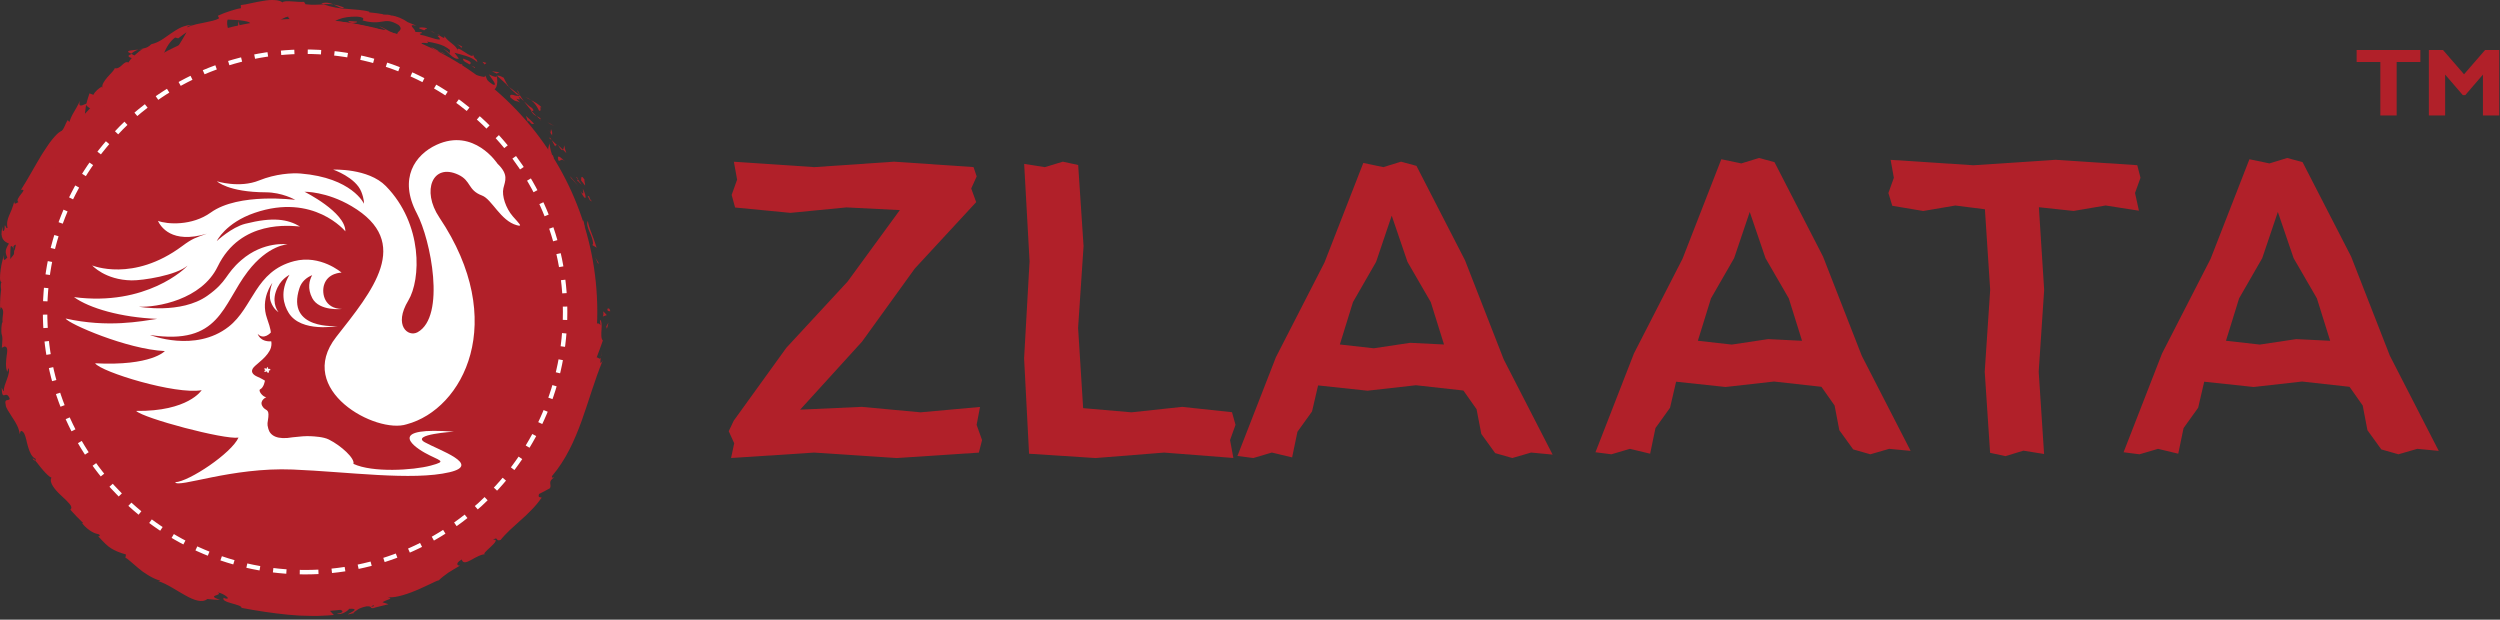 <svg width="234" height="58" viewBox="0 0 234 58" fill="none" xmlns="http://www.w3.org/2000/svg">
<rect x="0" y="0" width="234" height="58" fill="#333333" stroke="none"/>
<path d="M28.567 56.554C43.666 56.554 55.907 44.303 55.907 29.191C55.907 14.079 43.666 1.828 28.567 1.828C13.467 1.828 1.227 14.079 1.227 29.191C1.227 44.303 13.467 56.554 28.567 56.554Z" fill="#B12029"/>
<path d="M28.119 56.487C43.219 56.487 55.459 44.237 55.459 29.125C55.459 14.012 43.219 1.762 28.119 1.762C13.02 1.762 0.779 14.012 0.779 29.125C0.779 44.237 13.02 56.487 28.119 56.487Z" fill="#B12029"/>
<path d="M56.854 28.93C56.839 29.197 57.077 29.101 57.122 29.142C57.057 28.691 56.791 28.942 56.854 28.93Z" fill="#B12029"/>
<path d="M55.955 24.623L56.066 24.683L55.716 24.098L55.955 24.623Z" fill="#B12029"/>
<path d="M55.026 20.68C54.886 20.923 54.998 21.267 55.158 21.644C55.325 22.018 55.503 22.439 55.512 22.805L55.447 22.941L55.843 23.186C55.714 22.764 55.55 22.284 55.377 21.843C55.201 21.404 55.06 20.992 55.026 20.68Z" fill="#B12029"/>
<path d="M55.119 18.337C55.022 18.524 54.815 17.941 55.262 18.837C55.26 18.784 55.264 18.767 55.265 18.735C55.231 18.652 55.186 18.537 55.119 18.337Z" fill="#B12029"/>
<path d="M55.27 18.735C55.289 18.42 55.44 19.137 55.27 18.735V18.735Z" fill="#B12029"/>
<path d="M54.395 16.897L54.763 17.364C54.799 17.216 54.605 16.735 54.747 16.882C54.43 16.37 54.397 16.525 54.395 16.897Z" fill="#B12029"/>
<path d="M53.897 16.535C53.96 16.613 54.022 16.693 54.079 16.774C54.094 16.711 54.076 16.632 53.897 16.535Z" fill="#B12029"/>
<path d="M54.46 17.301L54.085 16.781C54.059 16.885 53.942 16.949 54.245 17.025C54.114 17.029 54.27 17.093 54.46 17.301Z" fill="#B12029"/>
<path d="M54.544 17.645C54.599 17.972 54.693 18.377 54.346 17.905C54.582 18.393 54.74 18.581 54.794 18.516C54.82 18.484 54.818 18.39 54.781 18.241C54.742 18.092 54.674 17.887 54.544 17.645Z" fill="#B12029"/>
<path d="M54.54 20.618C54.546 20.76 54.554 20.903 54.55 21.047L54.781 21.351C54.724 21.275 54.695 21.075 54.667 20.901C54.635 20.73 54.595 20.586 54.54 20.618Z" fill="#B12029"/>
<path d="M52.865 13.633C52.771 13.649 52.772 13.921 52.699 14.014C52.807 14.114 52.904 14.221 53.004 14.326C52.953 14.103 52.77 13.728 52.865 13.633Z" fill="#B12029"/>
<path d="M52.689 14.018L52.222 13.566C52.51 14.049 52.626 14.098 52.689 14.018Z" fill="#B12029"/>
<path d="M53.444 16.665C53.701 16.917 53.921 17.191 54.163 17.459C53.897 17.13 53.638 16.802 53.351 16.492L53.444 16.665Z" fill="#B12029"/>
<path d="M51.495 11.61C51.622 11.666 51.745 11.726 51.871 11.786L51.56 11.612L51.238 11.449L51.495 11.61Z" fill="#B12029"/>
<path d="M50.456 10.362C50.761 10.459 50.43 9.898 50.697 10.048C50.38 9.73 50.027 9.534 49.702 9.371C49.998 9.589 50.234 9.899 50.456 10.362Z" fill="#B12029"/>
<path d="M49.17 9.082C49.323 9.184 49.503 9.269 49.7 9.365C49.54 9.253 49.369 9.154 49.17 9.082Z" fill="#B12029"/>
<path d="M51.663 12.645C51.678 12.576 51.737 12.419 51.577 12.094L51.522 12.44C51.565 12.503 51.614 12.573 51.663 12.645Z" fill="#B12029"/>
<path d="M51.537 12.465L51.538 12.454C51.387 12.23 51.283 12.075 51.238 12.008C51.275 12.065 51.365 12.203 51.537 12.465Z" fill="#B12029"/>
<path d="M51.702 12.701C51.69 12.682 51.679 12.668 51.666 12.648C51.661 12.682 51.662 12.699 51.702 12.701Z" fill="#B12029"/>
<path d="M52.884 15.106C52.58 14.853 52.078 14.276 52.261 15.016C52.536 15.157 52.429 14.731 52.884 15.106Z" fill="#B12029"/>
<path d="M51.643 13.117C51.755 13.308 51.853 13.508 51.958 13.703C52.006 13.657 52.02 13.504 52.175 13.621C51.996 13.452 51.826 13.28 51.643 13.117Z" fill="#B12029"/>
<path d="M51.377 12.895L51.628 13.114L51.502 12.902L51.377 12.895Z" fill="#B12029"/>
<path d="M49.793 10.108C49.657 10.034 49.537 9.939 49.418 9.83C49.297 9.724 49.174 9.608 49.045 9.484C49.157 9.641 49.283 9.79 49.4 9.945C49.518 10.099 49.639 10.249 49.762 10.391C49.855 10.379 50.07 10.415 49.793 10.108Z" fill="#B12029"/>
<path d="M50.651 11.25C50.635 11.236 50.613 11.22 50.598 11.207C50.607 11.252 50.621 11.282 50.651 11.25Z" fill="#B12029"/>
<path d="M46.502 7.055C46.508 7.079 46.511 7.104 46.516 7.128C46.529 7.12 46.541 7.111 46.555 7.104L46.502 7.055Z" fill="#B12029"/>
<path d="M49.748 10.453C49.9 10.701 50.057 10.79 50.222 10.867C50.063 10.72 49.902 10.558 49.74 10.375C49.699 10.379 49.678 10.392 49.748 10.453Z" fill="#B12029"/>
<path d="M48.394 8.457C48.468 8.597 48.56 8.747 48.653 8.907C48.61 8.744 48.479 8.448 48.394 8.457Z" fill="#B12029"/>
<path d="M50.598 11.073C50.611 11.083 50.623 11.09 50.635 11.101C50.617 10.989 50.604 11.015 50.598 11.073Z" fill="#B12029"/>
<path d="M50.58 11.068C50.461 10.973 50.343 10.92 50.228 10.863C50.352 10.988 50.472 11.099 50.587 11.186C50.579 11.148 50.577 11.103 50.58 11.068Z" fill="#B12029"/>
<path d="M44.683 7.653C44.771 7.577 44.989 7.609 45.229 7.733C45.349 7.796 45.475 7.879 45.589 7.986C45.7 8.096 45.801 8.229 45.879 8.376C46.453 8.647 46.653 7.829 46.495 7.138C46.414 7.204 46.363 7.26 45.763 6.965C45.879 7.193 46.681 8.114 46.134 7.914C45.778 7.678 45.652 7.559 45.589 7.446C45.526 7.333 45.525 7.23 45.398 7.054C45.449 7.275 45.171 7.188 44.871 7.105C44.575 7.017 44.237 6.958 44.19 7.177C44.419 7.274 44.637 7.391 44.859 7.502C44.831 7.562 44.56 7.481 44.683 7.653Z" fill="#B12029"/>
<path d="M47.421 7.963L47.637 8.129C47.442 7.882 47.336 7.672 47.141 7.268C46.722 7.052 46.597 7.056 46.525 7.094C46.855 7.397 47.192 7.689 47.512 8.001L47.421 7.963Z" fill="#B12029"/>
<path d="M48.527 8.989C48.208 9.002 47.661 8.644 47.761 9.105C48.053 9.366 48.174 9.438 48.289 9.462C48.402 9.49 48.496 9.48 48.698 9.613C47.773 8.733 49.052 9.784 48.513 9.017C48.718 9.17 48.885 9.326 49.041 9.475C48.902 9.286 48.775 9.098 48.661 8.912C48.666 8.925 48.668 8.934 48.671 8.945L48.676 8.949C48.675 8.95 48.674 8.95 48.672 8.951C48.688 9.012 48.687 9.04 48.657 8.981C48.652 8.98 48.641 8.97 48.635 8.966C48.604 8.981 48.566 8.985 48.527 8.989C48.306 8.681 48.533 8.9 48.635 8.964C48.647 8.958 48.662 8.957 48.673 8.949C48.673 8.947 48.673 8.945 48.672 8.944C48.509 8.801 48.336 8.668 48.164 8.536L47.65 8.141C47.821 8.356 48.081 8.577 48.527 8.989Z" fill="#B12029"/>
<path d="M51.443 14.72C51.441 14.676 51.457 14.667 51.472 14.655C51.402 14.603 51.366 14.588 51.443 14.72Z" fill="#B12029"/>
<path d="M51.298 14.218C51.377 14.275 51.5 14.286 51.638 14.547C51.712 14.801 51.536 14.609 51.474 14.663C51.627 14.774 51.955 15.097 51.763 14.56L51.687 14.503C51.49 14.038 51.394 13.316 51.469 13.37C51.365 13.62 51.303 13.819 51.298 14.218Z" fill="#B12029"/>
<path d="M49.992 11.57C49.749 11.316 49.483 11.081 49.225 10.844L49.409 11.385L49.49 11.281C49.83 11.77 49.866 11.576 49.992 11.57Z" fill="#B12029"/>
<path d="M46.481 6.882L46.757 6.774C46.522 6.728 46.274 6.702 46.036 6.668L46.481 6.882Z" fill="#B12029"/>
<path d="M45.356 6.037L45.534 5.888C45.408 5.849 45.278 5.817 45.152 5.781L45.356 6.037Z" fill="#B12029"/>
<path d="M5.765 42.371L5.962 42.585C5.877 42.479 5.817 42.414 5.765 42.371Z" fill="#B12029"/>
<path d="M4.801 40.543L4.677 40.547C4.776 40.605 4.835 40.62 4.801 40.543Z" fill="#B12029"/>
<path d="M12.959 4.637C12.459 4.703 11.835 4.713 12.024 4.895L12.282 5.026C12.53 4.815 12.754 4.703 12.959 4.637Z" fill="#B12029"/>
<path d="M1.364 23.764C1.395 23.728 1.428 23.69 1.461 23.654C1.4 23.532 1.344 23.419 1.293 23.316C1.316 23.451 1.331 23.603 1.364 23.764Z" fill="#B12029"/>
<path d="M2.33 24.258L2.074 24.777C2.151 24.663 2.235 24.495 2.33 24.258Z" fill="#B12029"/>
<path d="M13.582 50.34C13.719 50.334 13.855 50.328 13.995 50.315C13.571 50.03 13.687 50.258 13.582 50.34Z" fill="#B12029"/>
<path d="M32.195 0.697C31.815 0.55 31.504 0.469 31.227 0.422C31.691 0.625 32.041 0.886 32.195 0.697Z" fill="#B12029"/>
<path d="M3.052 42.946C3.187 43.091 3.272 43.137 3.318 43.105C3.183 42.955 3.085 42.88 3.052 42.946Z" fill="#B12029"/>
<path d="M30.077 0.321C30.146 0.351 30.214 0.369 30.283 0.396C30.576 0.38 30.874 0.357 31.227 0.417C30.886 0.267 30.479 0.181 30.077 0.321Z" fill="#B12029"/>
<path d="M49.597 43.648C49.624 43.628 49.648 43.6 49.675 43.584C49.651 43.556 49.626 43.591 49.597 43.648Z" fill="#B12029"/>
<path d="M56.287 32.91C56.286 33.04 56.26 33.248 56.238 33.445C56.267 33.352 56.286 33.191 56.287 32.91Z" fill="#B12029"/>
<path d="M40.58 3.012C40.635 3.006 40.852 3.125 40.58 3.012V3.012Z" fill="#B12029"/>
<path d="M41.379 4.555C41.313 4.552 41.255 4.562 41.222 4.608C41.271 4.567 41.324 4.552 41.379 4.555Z" fill="#B12029"/>
<path d="M27.168 1.828C27.159 1.828 27.152 1.828 27.143 1.828C27.232 1.876 27.217 1.868 27.168 1.828Z" fill="#B12029"/>
<path d="M40.924 3.317C40.839 3.239 40.736 3.157 40.617 3.078C40.664 3.123 40.757 3.198 40.924 3.317Z" fill="#B12029"/>
<path d="M40.919 3.195C41.006 3.25 41.074 3.294 41.14 3.336C41.192 3.316 41.173 3.277 40.919 3.195Z" fill="#B12029"/>
<path d="M40.195 2.852C40.352 2.918 40.492 2.995 40.624 3.074C40.578 3.035 40.561 3.012 40.579 3.011C40.499 2.978 40.384 2.931 40.195 2.852Z" fill="#B12029"/>
<path d="M31.591 55.503C31.61 55.508 31.632 55.511 31.652 55.519C31.912 55.382 31.795 55.414 31.591 55.503Z" fill="#B12029"/>
<path d="M8.925 11.329C8.934 11.317 8.933 11.306 8.94 11.293C8.928 11.302 8.911 11.313 8.899 11.321L8.925 11.329Z" fill="#B12029"/>
<path d="M8.413 12.169C8.449 11.657 8.627 11.492 8.896 11.315C8.647 11.23 8.392 11.145 8.142 11.066C8.227 11.439 8.318 11.807 8.413 12.169Z" fill="#B12029"/>
<path d="M8.734 46.326L8.464 45.67C9.271 46.042 9.551 46.55 9.379 45.877C9.218 45.989 9.029 45.928 8.824 45.777C8.62 45.626 8.394 45.392 8.192 45.14C7.985 44.892 7.777 44.644 7.578 44.482C7.388 44.313 7.205 44.231 7.032 44.325L6.909 43.868C6.976 43.976 7.025 43.966 7.092 44.073C6.899 43.163 6.259 43.869 5.736 42.854C5.58 42.488 5.551 42.19 5.761 42.375L5.16 41.716C5.049 41.486 5.197 41.477 5.31 41.703C5.074 41.328 4.866 40.937 4.641 40.553L4.666 40.552C4.467 40.439 4.126 40.12 3.962 39.96C3.923 39.603 4.108 40.082 4.16 39.962C4.003 39.762 3.837 39.564 3.685 39.358C3.723 39.178 3.843 39.213 3.975 39.352C4.115 39.487 4.268 39.725 4.359 39.963C4.574 39.489 4.467 39.377 4.283 39.183C4.111 38.986 3.854 38.705 3.806 37.938C3.913 38.143 4.034 38.342 4.147 38.543C4.276 38.256 4.243 38.011 4.201 37.725C4.158 37.441 4.082 37.125 4.092 36.724C4.052 36.83 4.008 37.245 3.923 37.557C3.838 37.867 3.71 38.072 3.49 37.726C3.475 37.493 3.403 37.208 3.121 36.844C3.386 36.758 3.208 36.376 3.049 35.876L3.414 35.815C3.283 35.56 3.185 35.452 3.084 35.374C2.983 35.295 2.881 35.246 2.762 35.102C2.655 34.476 2.903 34.291 3.116 34.101C3.058 33.607 2.976 33.795 2.874 33.967C2.772 34.139 2.651 34.296 2.511 33.711C2.509 33.498 2.492 33.304 2.46 33.116C2.437 32.929 2.403 32.747 2.355 32.562C2.262 32.192 2.109 31.807 1.97 31.308C2.051 30.705 2.202 31.393 2.292 31.173L1.959 30.67C1.956 30.541 2.049 30.577 2.096 30.596C1.959 30.16 1.724 30.58 1.604 29.878C1.403 29.789 1.529 29.418 1.676 28.973C1.834 28.526 1.965 28.007 1.767 27.561C1.888 27.354 1.985 27.678 2.131 27.621C2.025 27.024 1.99 26.763 1.94 26.53C1.892 26.295 1.844 26.089 1.703 25.571C1.817 25.302 1.93 25.037 2.064 24.776C1.683 25.339 1.498 24.517 1.359 23.762C1.188 23.957 1.04 24.127 0.961 24.245C0.962 23.857 0.962 23.467 0.993 23.079C1.083 22.956 1.18 23.098 1.288 23.313C1.276 23.23 1.263 23.152 1.249 23.09C1.474 22.722 1.632 22.979 1.768 23.302C1.667 23.42 1.56 23.535 1.455 23.65C1.625 23.97 1.823 24.267 2.045 24.25C2.016 24.172 2.004 24.029 2.011 23.875C2.058 23.957 2.103 24.013 2.145 23.987C2.192 23.957 2.124 23.828 2.076 23.633L2.533 23.477L2.388 23.383L2.673 22.718C2.764 22.496 2.881 22.282 2.984 22.066C2.954 21.794 2.909 21.524 2.869 21.244C2.837 20.97 2.807 20.685 2.79 20.382C2.782 20.23 2.778 20.073 2.779 19.911C2.782 19.75 2.799 19.585 2.82 19.412C2.866 19.069 2.924 18.689 3.059 18.29C3.164 18.788 3.474 18.564 3.792 18.726C3.526 18.855 3.454 19.171 3.389 19.54C3.359 19.724 3.327 19.92 3.292 20.125C3.259 20.328 3.211 20.532 3.126 20.725C3.304 20.32 3.433 20.469 3.454 20.593C3.493 20.082 3.586 19.584 3.66 19.071C3.789 19.142 3.868 19.089 3.947 18.98C4.027 18.87 4.118 18.708 4.252 18.555C3.927 18.572 3.955 18.279 4.076 17.898C4.106 17.803 4.142 17.702 4.181 17.601C4.224 17.501 4.268 17.4 4.31 17.3C4.395 17.101 4.47 16.908 4.501 16.751C4.689 16.807 4.797 17.03 4.417 17.671C4.8 17.401 4.767 17.094 4.731 16.774C4.689 16.453 4.665 16.133 5.029 15.87C4.941 16.031 4.865 16.103 4.915 16.213C4.946 15.986 5.124 15.659 5.295 15.429C5.468 15.2 5.648 15.077 5.651 15.224L5.556 15.379C5.734 15.133 5.948 14.816 6.162 14.474C6.384 14.135 6.625 13.781 6.825 13.435C7.03 13.093 7.224 12.781 7.335 12.513C7.449 12.247 7.495 12.037 7.433 11.925C7.488 11.957 7.782 12.423 7.816 12.544C7.852 11.65 7.919 10.722 8.058 9.8C8.14 10.018 8.494 10.161 8.756 10.37C9.019 10.577 9.191 10.845 8.935 11.286C9.056 11.202 9.189 11.11 9.332 10.97C9.475 10.831 9.62 10.64 9.79 10.382C9.607 10.471 9.007 10.293 9.175 10.075C9.611 9.983 9.745 9.941 9.892 9.876C10.041 9.816 10.187 9.717 10.661 9.57C10.379 9.695 10.184 8.991 10.56 8.692C10.569 8.815 11.014 9.161 10.931 9.324L11.159 8.698C11.237 8.487 11.326 8.288 11.413 8.081C11.255 8.354 11.717 8.54 12.03 8.527C11.944 8.514 12.142 8.362 12.385 8.184C12.633 8.012 12.936 7.826 13.042 7.709L12.556 7.87C13.118 7.536 13.242 7.151 13.392 6.784C13.465 6.597 13.537 6.409 13.663 6.222C13.791 6.038 13.967 5.846 14.265 5.692C14.19 5.89 14.351 6.592 14.961 6.336C15.011 6.121 15.097 5.594 15.32 5.042C15.543 4.497 15.881 3.872 16.393 3.513L16.684 3.59C16.938 3.396 17.193 3.196 17.46 3.02C17.277 3.349 16.929 3.943 16.566 4.518C16.38 4.8 16.206 5.111 16.035 5.379C15.866 5.651 15.706 5.889 15.57 6.078C16.072 5.986 15.796 6.213 16.431 5.867C16.736 5.91 16.204 6.287 16.023 6.391C16.535 6.172 17.041 5.946 17.565 5.764C17.452 5.602 17.702 5.383 17.962 5.167C18.226 4.964 18.501 4.771 18.411 4.632C17.881 4.97 17.386 5.364 16.888 5.729C16.771 5.571 16.893 5.215 17.198 4.838C17.351 4.652 17.544 4.449 17.783 4.288C18.02 4.126 18.293 3.984 18.586 3.886C18.93 3.917 18.613 4.617 18.686 4.726C18.736 4.64 18.974 4.463 19.23 4.343C19.483 4.22 19.743 4.125 19.809 4.152L19.394 4.512C19.733 4.474 19.948 4.266 20.192 4.076C20.437 3.891 20.719 3.744 21.155 3.809C21.293 3.785 21.522 3.842 21.718 3.894C21.913 3.944 22.07 3.971 22.067 3.854C21.531 3.524 21.085 2.225 21.321 1.83C21.375 1.833 21.781 1.847 22.214 1.88C22.43 1.892 22.654 1.922 22.848 1.958C23.041 1.992 23.202 2.03 23.294 2.069C23.559 2.198 23.415 2.433 23.271 2.662C23.124 2.891 22.975 3.115 23.196 3.228C23.193 3.122 23.419 2.948 23.518 2.887C23.824 2.925 23.455 3.232 24.073 3.072C24.12 2.667 25.369 2.94 24.325 2.704C24.63 2.609 24.8 2.607 24.983 2.616C25.166 2.627 25.363 2.638 25.732 2.607C25.604 2.489 25.748 2.262 26.012 2.043C26.275 1.829 26.658 1.604 26.983 1.549C26.948 1.65 27.099 1.776 27.171 1.833C27.502 1.833 27.795 1.843 28.065 1.859C28.337 1.883 28.587 1.918 28.834 1.949C29.079 1.978 29.323 2.007 29.581 2.037C29.838 2.075 30.11 2.107 30.415 2.131C30.521 2.232 31.093 2.397 30.827 2.542C31.006 2.494 31.18 2.383 31.553 2.421C32.225 2.849 30.722 2.368 31.218 2.843C31.289 2.627 32.211 2.634 32.759 2.606C32.708 2.423 32.406 2.337 32.045 2.337C31.685 2.337 31.273 2.392 31.001 2.429C31.025 2.187 31.282 1.969 31.708 1.805C31.92 1.726 32.175 1.65 32.46 1.609C32.745 1.571 33.061 1.553 33.397 1.556C33.928 1.584 34.021 1.704 34.008 1.784C33.996 1.868 33.877 1.935 33.972 1.922C34.444 2.053 34.794 2.089 35.08 2.084C35.362 2.09 35.579 2.051 35.786 2.017C35.993 1.983 36.19 1.955 36.43 1.985C36.668 2.014 36.943 2.124 37.307 2.337C37.825 2.839 37.131 2.928 37.196 3.186C36.778 3.108 36.492 2.955 36.234 2.808C35.975 2.67 35.749 2.527 35.471 2.455L36.107 2.788C35.82 2.813 35.263 2.736 34.993 2.566C35.105 2.671 35.353 2.781 35.686 2.899C35.853 2.958 36.04 3.017 36.241 3.082C36.44 3.153 36.652 3.228 36.871 3.306C37.09 3.384 37.318 3.459 37.542 3.547C37.765 3.64 37.987 3.733 38.202 3.829C38.417 3.927 38.628 4.015 38.818 4.124C39.007 4.23 39.183 4.338 39.338 4.443C39.619 4.456 40.081 4.547 39.939 4.346L39.491 4.191C39.196 3.782 40.452 4.247 39.952 3.893C40.285 3.939 40.634 4.007 41.006 4.11C41.19 4.165 41.378 4.23 41.567 4.318C41.751 4.414 41.935 4.53 42.117 4.675L42.088 5.066C42.125 4.968 41.678 4.587 41.404 4.555C41.606 4.579 41.851 4.858 42.114 5.103C42.246 5.226 42.383 5.339 42.523 5.414C42.66 5.492 42.803 5.527 42.95 5.486C42.815 5.303 42.682 5.114 42.536 4.941C42.866 5.024 43.24 5.116 43.625 5.238C43.815 5.302 44.011 5.369 44.188 5.469C44.366 5.568 44.536 5.686 44.687 5.827C44.579 5.325 44.513 5.749 44.259 5.075C44.409 5.77 42.482 3.915 42.892 4.806C42.758 4.452 42.555 4.279 42.329 4.101C42.102 3.923 41.855 3.736 41.592 3.381C41.56 3.496 41.739 3.706 41.143 3.337C41.099 3.353 41.014 3.358 40.961 3.359C40.944 3.346 40.938 3.342 40.923 3.33C40.934 3.341 40.941 3.349 40.952 3.36C40.917 3.362 40.913 3.364 40.962 3.371C41.087 3.492 41.178 3.607 41.196 3.69C40.981 3.732 40.637 3.62 40.29 3.509C39.94 3.404 39.595 3.284 39.401 3.272C39.053 3.054 39.609 3.22 39.457 3.014C39.262 3 39.068 2.99 38.87 2.989C38.922 2.732 38.015 2.19 38.975 2.406L38.163 2.074C37.729 1.761 37.065 1.478 36.614 1.449C36.229 1.28 35.529 1.438 35.931 1.341C35.703 1.306 35.476 1.265 35.248 1.234L34.562 1.157L34.564 1.091C33.91 0.909 33.2 0.909 32.489 0.832C31.768 0.794 31.044 0.682 30.289 0.407C30.059 0.422 29.827 0.439 29.557 0.441C29.288 0.453 28.98 0.446 28.602 0.4L28.456 0.173C28.161 0.197 27.721 0.159 27.319 0.131C26.918 0.105 26.557 0.093 26.438 0.225C26.272 0.087 26.007 0.023 25.688 0.006C25.529 -0.004 25.355 -0.001 25.175 0.01C24.993 0.024 24.806 0.055 24.616 0.085C24.235 0.151 23.842 0.219 23.484 0.304C23.126 0.387 22.798 0.456 22.536 0.475L22.552 0.769C22.465 0.783 22.378 0.798 22.29 0.815L22.033 0.882C21.861 0.929 21.689 0.981 21.514 1.039C21.337 1.096 21.157 1.16 20.97 1.229C20.784 1.302 20.592 1.387 20.389 1.475L20.51 1.709C20.179 1.917 19.702 1.988 19.174 2.105C18.91 2.158 18.629 2.21 18.344 2.276C18.062 2.349 17.778 2.443 17.504 2.558C17.542 2.436 17.835 2.349 18.054 2.327C17.671 2.321 17.31 2.413 16.968 2.556C16.628 2.708 16.313 2.92 16.004 3.127C15.691 3.329 15.403 3.565 15.101 3.746C14.8 3.929 14.489 4.065 14.16 4.139C13.927 4.381 13.71 4.469 13.481 4.525C13.507 4.509 13.528 4.492 13.544 4.474C13.514 4.488 13.471 4.512 13.427 4.538C13.279 4.569 13.128 4.602 12.973 4.654C13.121 4.634 13.255 4.607 13.366 4.573C13.153 4.702 12.857 4.94 12.581 5.191L12.297 5.044C12.274 5.064 12.253 5.076 12.229 5.097C11.865 5.21 12.057 5.364 12.334 5.434C12.202 5.568 12.099 5.717 12.029 5.846C11.783 5.746 11.607 5.918 11.42 6.093C11.326 6.181 11.231 6.269 11.119 6.326C11.01 6.387 10.888 6.418 10.736 6.385C10.709 6.555 10.373 6.874 10.064 7.214C9.768 7.569 9.503 7.943 9.593 8.189C9.542 8.15 9.441 8.197 9.586 8.065C9.239 8.282 8.911 8.526 8.744 8.876L8.375 8.74L8.22 9.215L8.085 9.7C7.563 9.935 7.312 10.018 7.488 9.44C7.34 9.749 7.227 9.954 7.138 10.111C7.052 10.272 6.985 10.379 6.922 10.482C6.797 10.689 6.681 10.873 6.49 11.422L6.346 11.236C6.109 11.551 5.966 12.227 5.672 12.298C5.454 12.408 5.19 12.687 4.882 13.062C4.806 13.157 4.725 13.255 4.646 13.363C4.572 13.472 4.493 13.587 4.412 13.706C4.255 13.945 4.087 14.2 3.914 14.462C3.259 15.543 2.588 16.804 1.959 17.772C2.358 17.706 2.176 17.914 1.962 18.18C1.755 18.45 1.503 18.781 1.729 18.916C1.533 18.981 1.332 19.246 1.338 18.852C1.303 18.995 1.263 19.127 1.22 19.248C1.179 19.371 1.14 19.487 1.099 19.595C1.016 19.812 0.927 20.002 0.851 20.184C0.692 20.547 0.608 20.889 0.708 21.336C0.519 21.422 0.553 21.032 0.431 21.119C0.438 21.221 0.462 21.515 0.337 21.608C0.213 21.699 0.255 21.408 0.24 21.209C0.164 21.502 0.135 21.736 0.14 21.925C0.154 22.116 0.2 22.262 0.268 22.376C0.403 22.604 0.622 22.707 0.837 22.801C0.665 23.065 0.568 23.273 0.541 23.473C0.523 23.675 0.572 23.87 0.683 24.106C0.5 24.28 0.284 24.597 0.36 23.867C0.335 23.967 0.285 24.17 0.222 24.419C0.193 24.544 0.161 24.68 0.129 24.821C0.104 24.963 0.081 25.11 0.061 25.255C-0.018 25.833 -0.047 26.37 0.143 26.409C0.04 26.528 0.072 26.978 0.107 27.087C0.083 27.315 0.063 27.491 0.047 27.641C0.033 27.791 0.028 27.915 0.02 28.039C0.008 28.286 0.002 28.532 0.008 28.983L0.075 28.734C0.501 29.093 0.172 29.478 0.243 30.201L0.197 30.182C0.121 30.6 0.118 30.854 0.124 31.025C0.131 31.196 0.156 31.284 0.179 31.37C0.202 31.457 0.223 31.543 0.224 31.711C0.225 31.795 0.219 31.9 0.209 32.036C0.204 32.171 0.191 32.339 0.172 32.548L0.435 32.428C0.74 32.469 0.697 32.832 0.623 33.307C0.565 33.779 0.491 34.367 0.688 34.815L0.78 34.447C0.919 34.682 0.805 35.071 0.656 35.48C0.51 35.888 0.322 36.32 0.366 36.587C0.349 36.712 0.233 36.431 0.158 36.281C0.196 37.728 0.555 36.366 0.917 37.338C0.787 37.578 0.365 37.243 0.541 37.928C0.523 38.119 0.835 38.56 1.151 39.067C1.32 39.317 1.488 39.585 1.615 39.854C1.679 39.988 1.732 40.124 1.769 40.257C1.811 40.389 1.839 40.519 1.845 40.647C1.896 40.394 1.95 40.149 2.249 40.538C2.337 40.7 2.399 40.907 2.454 41.135C2.481 41.25 2.508 41.369 2.536 41.489C2.57 41.608 2.603 41.728 2.636 41.848C2.782 42.321 2.959 42.777 3.339 42.945C3.349 43.046 3.333 43.096 3.303 43.118C3.5 43.329 3.757 43.708 4.047 44.029C4.334 44.353 4.619 44.641 4.816 44.71C4.682 44.953 4.779 45.231 4.967 45.527C5.159 45.822 5.445 46.131 5.749 46.404C6.049 46.679 6.328 46.946 6.508 47.161C6.688 47.378 6.749 47.566 6.581 47.707C6.777 47.919 6.966 48.135 7.168 48.341L7.78 48.949L7.684 48.979C8.038 49.406 8.351 49.624 8.602 49.772C8.858 49.915 9.065 49.975 9.281 50.023C9.432 50.234 9.238 50.173 9.19 50.194C9.739 50.786 10.048 51.112 10.402 51.325C10.754 51.541 11.112 51.701 11.79 51.901L11.738 52.213C11.836 52.232 11.986 52.349 12.182 52.523C12.376 52.698 12.63 52.909 12.913 53.149C13.056 53.267 13.207 53.39 13.367 53.511C13.53 53.625 13.702 53.738 13.88 53.845C14.234 54.059 14.61 54.25 15.004 54.35C14.975 54.372 14.921 54.406 14.79 54.383C15.655 54.651 16.528 55.285 17.357 55.733C18.177 56.193 18.938 56.457 19.403 56.067C19.796 56.119 20.199 56.126 20.592 56.154C19.882 55.911 19.971 55.818 20.164 55.744C20.359 55.67 20.656 55.614 20.389 55.448C20.674 55.497 21.011 55.674 21.193 55.823C21.377 55.962 21.401 56.084 21.048 56.017L20.953 55.936C20.553 56.412 22.709 56.56 22.599 56.894C24.06 57.176 25.514 57.393 26.96 57.537C27.322 57.565 27.683 57.592 28.044 57.62C28.404 57.637 28.763 57.64 29.121 57.648C29.3 57.65 29.479 57.658 29.657 57.653C29.835 57.645 30.013 57.638 30.19 57.63C30.544 57.609 30.899 57.604 31.249 57.559C31.126 57.432 31.005 57.309 30.885 57.175C31.207 57.154 31.528 57.113 31.849 57.083C32.114 57.148 32.236 57.366 31.539 57.437C31.736 57.533 32.022 57.445 32.256 57.323C32.492 57.207 32.67 57.029 32.673 56.985C33.353 56.95 33.248 57.093 33.016 57.239C32.785 57.385 32.43 57.532 32.639 57.499L33.2 57.368L33.064 57.342C33.278 57.216 33.385 57.108 33.542 57.014C33.62 56.967 33.712 56.925 33.834 56.884C33.956 56.839 34.109 56.795 34.313 56.754C34.846 56.717 34.637 56.945 34.844 56.914C34.849 56.943 34.922 56.941 35.161 56.853C35.562 56.762 35.962 56.654 36.363 56.554L35.796 56.37C36.273 56.068 36.903 56.067 36.256 55.866C36.73 56.023 37.839 55.721 38.857 55.299C39.115 55.203 39.361 55.082 39.595 54.974C39.83 54.866 40.051 54.763 40.248 54.672C40.639 54.483 40.934 54.335 41.068 54.32C41.21 54.179 41.357 54.053 41.511 53.936C41.662 53.815 41.818 53.698 41.983 53.588C42.313 53.367 42.684 53.175 43.076 52.93C42.845 52.996 42.536 52.75 43.221 52.365C43.266 52.565 43.375 52.635 43.529 52.627C43.683 52.618 43.883 52.536 44.094 52.415C44.518 52.177 45.035 51.867 45.454 51.876C45.112 51.909 45.551 51.537 45.94 51.176C46.138 51.001 46.309 50.808 46.375 50.683C46.44 50.557 46.393 50.49 46.138 50.538C46.68 50.15 46.354 50.732 46.858 50.536C46.983 50.374 47.127 50.227 47.267 50.071C47.409 49.916 47.559 49.764 47.718 49.615C48.042 49.321 48.377 49.018 48.72 48.705C48.892 48.548 49.074 48.396 49.245 48.23C49.415 48.062 49.586 47.893 49.755 47.718C50.101 47.374 50.411 46.989 50.698 46.582C50.637 46.497 50.312 46.66 50.453 46.237C50.806 46.073 51.133 45.883 51.477 45.697C51.571 45.521 51.503 45.364 51.5 45.204C51.498 45.123 51.512 45.042 51.57 44.957C51.624 44.869 51.722 44.776 51.891 44.674C51.765 44.713 51.578 44.767 51.691 44.531C52.951 43.052 53.783 41.223 54.451 39.367C55.124 37.501 55.645 35.614 56.419 33.731C56.13 34.228 56.175 33.872 56.238 33.469C56.147 33.724 55.993 33.426 55.848 33.456C56.042 32.937 56.247 32.411 56.426 31.875C56.248 31.708 56.275 31.27 56.302 30.847C56.32 30.636 56.322 30.428 56.302 30.263C56.282 30.097 56.239 29.972 56.15 29.927L56.202 30.445C55.995 30.093 55.754 30.326 55.487 30.618C55.21 30.911 54.913 31.26 54.643 31.19C54.751 31.381 54.75 31.595 54.699 31.824C54.641 32.054 54.521 32.297 54.413 32.554C54.297 32.809 54.207 33.081 54.143 33.362C54.085 33.645 54.088 33.944 54.206 34.272C54.05 34.508 54.071 34.017 53.921 34.131C54.11 34.472 54.065 34.84 53.813 35.473L53.773 35.384C53.749 35.5 53.727 35.611 53.704 35.72C53.678 35.827 53.646 35.929 53.618 36.029C53.561 36.228 53.503 36.415 53.443 36.593C53.333 36.951 53.19 37.267 53.045 37.588C52.9 37.909 52.749 38.235 52.555 38.59C52.368 38.947 52.173 39.347 51.913 39.805L52.227 39.774C52.006 40.174 51.889 40.225 51.74 40.388C51.899 41.041 52.286 39.236 52.507 39.855C52.317 39.938 52.139 40.161 51.967 40.452C51.794 40.742 51.602 41.086 51.423 41.432C51.249 41.78 51.035 42.099 50.845 42.348C50.65 42.594 50.462 42.758 50.269 42.757C49.893 43.339 50.647 42.752 50.268 43.337L50.026 43.399L50.114 43.668C49.978 43.853 49.826 43.959 49.695 44.01C49.565 44.062 49.455 44.061 49.392 44.025C49.47 43.945 49.54 43.748 49.597 43.646C49.344 43.828 49.12 44.171 48.937 44.489C48.753 44.806 48.587 45.079 48.503 45.14C48.665 44.988 48.833 44.837 48.994 44.681C48.735 45.075 48.447 45.484 48.124 45.881C47.791 46.268 47.461 46.676 47.096 47.048C46.919 47.239 46.742 47.43 46.567 47.62C46.385 47.802 46.206 47.986 46.035 48.171C45.699 48.549 45.353 48.895 45.063 49.266L45.253 49.272C45.138 49.411 45.038 49.525 44.946 49.619C44.851 49.71 44.767 49.782 44.689 49.843C44.534 49.965 44.405 50.038 44.271 50.111C44.136 50.182 44.002 50.26 43.817 50.37C43.633 50.481 43.409 50.636 43.11 50.884L43.138 50.825C42.963 51.117 42.642 51.39 42.277 51.61C42.525 51.272 41.503 51.759 41.846 51.34C41.705 51.472 41.587 51.574 41.489 51.655C41.392 51.738 41.317 51.805 41.258 51.861C41.14 51.972 41.088 52.039 41.054 52.105C41.019 52.169 41.002 52.233 40.953 52.337C40.903 52.441 40.824 52.591 40.651 52.811L40.342 52.73C40.232 52.895 40.181 53.004 40.074 53.122C39.966 53.238 39.806 53.376 39.456 53.558C39.963 53.128 38.865 53.468 39.414 52.954C38.995 53.015 38.665 53.133 38.386 53.272C38.103 53.404 37.868 53.547 37.657 53.681C37.236 53.954 36.887 54.133 36.428 53.928C36.169 54.327 36.525 54.294 36.908 54.19C37.294 54.095 37.681 53.887 37.51 54.028C37.708 54.054 37.604 54.214 37.383 54.385C37.159 54.548 36.817 54.712 36.561 54.768C36.308 54.848 36.037 54.742 35.675 54.646C35.494 54.6 35.292 54.562 35.058 54.558C34.94 54.556 34.815 54.562 34.681 54.581C34.544 54.594 34.399 54.616 34.24 54.654C34.366 54.628 34.364 54.582 34.49 54.556C34.236 54.538 34.019 54.64 33.782 54.736C33.665 54.783 33.542 54.828 33.41 54.855C33.276 54.876 33.133 54.877 32.976 54.843C32.71 55.253 32.214 54.958 32.19 55.426L33.356 55.111C33.033 55.228 32.736 55.447 32.371 55.63C32.007 55.812 31.565 55.924 30.986 55.871C31.066 55.768 31.385 55.605 31.605 55.51C31.262 55.413 30.986 55.689 30.631 55.574C30.66 55.349 31.017 55.282 31.452 55.214C31.669 55.18 31.908 55.149 32.131 55.096C32.354 55.033 32.563 54.952 32.725 54.834C32.537 54.768 32.22 54.918 31.976 54.994C31.733 55.07 31.572 55.098 31.717 54.83C31.504 55.174 31.181 55.195 30.818 55.203C30.45 55.195 30.044 55.167 29.619 55.441L29.661 55.164C29.527 55.223 29.246 55.357 28.989 55.356L29.434 54.991C29.091 55.15 28.746 55.093 28.411 55.018C28.075 54.951 27.749 54.828 27.412 54.905C28.113 54.921 28.192 55.001 28.169 55.108C28.148 55.218 28.021 55.355 28.323 55.447C27.439 55.628 27.183 55.428 26.916 55.218C26.782 55.114 26.643 54.988 26.419 54.894C26.194 54.797 25.881 54.736 25.397 54.724C25.659 54.714 26.366 54.965 25.945 55.062C25.762 55.017 25.549 54.969 25.36 54.892C25.169 54.816 25 54.731 24.897 54.646C23.616 54.541 25.056 54.949 24.49 55.047C24.098 54.669 23.841 55.083 23.252 55.09L23.299 54.816C23.121 54.761 22.979 54.728 22.866 54.712C22.753 54.69 22.669 54.683 22.602 54.691C22.469 54.703 22.411 54.763 22.357 54.822C22.248 54.941 22.156 55.058 21.522 54.802L22.166 54.555C21.934 54.533 21.698 54.521 21.466 54.491L21.683 54.222C21.293 54.236 21.043 54.207 20.806 54.145C20.568 54.082 20.344 53.982 20.01 53.817C20.112 54.058 19.762 54.264 19.128 54.059C18.759 53.75 19.451 53.907 18.567 53.603C18.697 53.561 18.834 53.509 18.974 53.517C19.113 53.528 19.257 53.59 19.407 53.774C19.476 53.702 19.66 53.675 19.728 53.604C19.335 53.286 18.624 53.146 18.309 53.029C18.425 53.085 18.561 53.155 18.621 53.222C18.39 53.199 18.156 53.18 17.925 53.152L17.233 53.05C17.082 52.867 17.271 52.861 17.457 52.854C17.199 52.765 16.966 52.816 16.598 52.654C16.791 52.496 16.868 52.286 17.421 52.416C17 52.328 16.592 52.202 16.175 52.083C16.142 51.959 15.727 51.545 15.912 51.548C15.643 51.315 15.22 51.203 14.771 51.059C14.551 50.98 14.325 50.894 14.11 50.789C13.896 50.682 13.688 50.561 13.527 50.385C13.463 50.393 13.36 50.371 13.179 50.282C13.008 50.144 12.849 49.998 12.693 49.852C12.542 49.7 12.395 49.544 12.235 49.396C12.077 49.247 11.905 49.107 11.716 48.973C11.529 48.833 11.32 48.705 11.072 48.593C11.014 48.359 10.95 48.139 10.904 47.902C10.582 47.658 10.636 47.886 10.64 48.077C10.644 48.267 10.597 48.419 10.047 48C9.65 47.71 9.644 47.587 9.72 47.495C9.795 47.404 9.944 47.348 9.868 47.186C9.632 47.086 9.294 46.956 8.967 46.74C8.643 46.522 8.348 46.199 8.182 45.759C8.428 45.926 8.532 46.137 8.734 46.326ZM3.491 37.744C3.55 37.827 3.652 37.947 3.727 38.068C3.809 38.187 3.862 38.31 3.811 38.406C3.621 38.359 3.545 38.28 3.513 38.17C3.484 38.061 3.501 37.918 3.491 37.744ZM2.224 22.369C2.272 22.536 2.181 22.751 2.019 22.982C2.041 22.792 2.095 22.582 2.224 22.369ZM37.471 1.997C37.46 1.998 37.453 1.999 37.445 2.002C37.022 1.744 37.17 1.84 37.471 1.997ZM38.369 2.453C38.476 2.454 38.483 2.415 38.459 2.363C38.368 2.404 38.159 2.324 37.926 2.214C37.968 2.307 38.069 2.403 38.369 2.453ZM34.926 56.779L34.721 56.751C35.126 56.575 35.025 56.673 34.926 56.779Z" fill="#B12029"/>
<path d="M2.214 24.184C2.157 24.23 2.104 24.236 2.05 24.24C2.082 24.326 2.135 24.337 2.214 24.184Z" fill="#B12029"/>
<path d="M13.5 50.364C13.508 50.371 13.516 50.377 13.524 50.384C13.548 50.38 13.565 50.371 13.579 50.359L13.5 50.364Z" fill="#B12029"/>
<path d="M23.602 3.296C23.41 3.289 23.298 3.258 23.219 3.219C23.221 3.287 23.316 3.328 23.602 3.296Z" fill="#B12029"/>
<path d="M43.348 4.396C43.155 4.296 42.952 4.213 42.753 4.125C43.031 4.271 43.1 4.375 43.208 4.5C43.23 4.436 43.175 4.289 43.348 4.396Z" fill="#B12029"/>
<path d="M46.665 9.066C46.752 9.102 46.804 9.193 46.891 9.229L46.962 9.119C46.679 8.861 46.418 8.755 46.665 9.066Z" fill="#B12029"/>
<path d="M43.357 5.488C43.314 5.6 43.386 5.692 43.518 5.781C43.584 5.826 43.665 5.87 43.754 5.916C43.84 5.965 43.934 6.017 44.03 6.071C44.008 6.056 43.986 6.044 43.966 6.026C44.112 5.929 44.074 5.834 43.943 5.742C43.813 5.65 43.583 5.571 43.357 5.488Z" fill="#B12029"/>
<path d="M44.102 6.137C44.218 6.206 44.334 6.281 44.435 6.366C44.553 6.289 44.316 6.249 44.102 6.137Z" fill="#B12029"/>
<path d="M39.608 2.8C39.778 2.943 39.852 2.582 39.924 2.719C40.095 2.632 39.729 2.567 39.467 2.567C39.337 2.564 39.229 2.587 39.227 2.624C39.225 2.658 39.327 2.713 39.608 2.8Z" fill="#B12029"/>
<path d="M43.24 6.327L43.268 6.004L42.94 6.068L43.24 6.327Z" fill="#B12029"/>
<path d="M40.377 4.458L40.954 4.843C40.968 4.795 41.059 4.811 41.165 4.841C40.792 4.638 40.401 4.373 40.377 4.458Z" fill="#B12029"/>
<path d="M41.177 4.82C41.37 4.929 41.553 5.034 41.684 5.053C41.578 4.996 41.352 4.871 41.177 4.82Z" fill="#B12029"/>
<path d="M42.366 5.907L42.226 5.747L41.818 5.488C42.002 5.629 42.191 5.757 42.366 5.907Z" fill="#B12029"/>
<path d="M33.401 2.016L32.643 1.965C32.552 2.049 32.743 2.145 33.025 2.155C33.213 2.119 33.497 2.131 33.401 2.016Z" fill="#B12029"/>
<path d="M35.419 3.311C35.245 3.199 35.249 3.133 35.166 3.012L35.052 3.35L35.419 3.311Z" fill="#B12029"/>
<path d="M33.324 2.875C33.23 2.959 32.235 2.97 33.142 3.109C33.233 3.02 33.967 3.082 33.324 2.875Z" fill="#B12029"/>
<path d="M22.278 2.559L22.461 2.512L22.313 1.945L22.278 2.559Z" fill="#B12029"/>
<path d="M13.981 7.543C14.76 7.212 13.953 7.126 14.689 6.872C14.785 6.646 14.086 7.081 14.195 6.872C13.841 7.272 13.573 7.345 13.981 7.543Z" fill="#B12029"/>
<path d="M14.224 6.861C14.281 6.798 14.339 6.726 14.397 6.645C14.291 6.757 14.246 6.818 14.224 6.861Z" fill="#B12029"/>
<path d="M56.806 30.781C56.866 30.584 56.904 30.386 56.952 30.188L56.745 30.565C56.769 30.637 56.785 30.709 56.806 30.781Z" fill="#B12029"/>
<path d="M56.418 29.629L56.795 29.495L56.466 29.137C56.478 29.27 56.504 29.529 56.418 29.629Z" fill="#B12029"/>
<path d="M3.768 36.097L3.67 36.082C3.599 36.187 3.626 36.309 3.679 36.554L3.768 36.097Z" fill="#B12029"/>
<path d="M6.429 42.768L6.368 42.66L6.209 43.036L6.429 42.768Z" fill="#B12029"/>
<path d="M10.537 47.174C10.366 47 10.116 46.845 9.957 46.656C10.36 47.002 10.293 47.519 10.537 47.174Z" fill="#B12029"/>
<path d="M18.877 36.521C18.873 36.523 17.626 38.525 12.74 38.462C13.444 39.158 20.978 41.164 22.324 40.96C21.666 42.423 17.698 45.075 16.399 45.137C16.636 45.717 21.681 43.715 27.396 43.947C32.545 44.157 38.604 45.019 42.081 44.2C45.107 43.487 41.092 42.138 39.758 41.395C38.424 40.652 42.493 40.405 42.493 40.405C36.474 39.951 38.371 41.601 39.758 42.379C41.144 43.158 41.955 43.14 40.308 43.582C38.671 44.021 34.859 44.254 33.081 43.417C33.24 42.916 31.93 41.712 30.781 41.139C30.272 40.884 29.431 40.85 29.096 40.829C28.661 40.803 28.059 40.85 27.396 40.93C25.973 41.183 25.302 40.798 25.118 40.149C24.965 39.608 25.064 39.59 25.117 39.039C25.2 38.192 24.836 38.512 24.553 38.008C24.256 37.479 24.924 37.178 24.924 37.178C24.568 37.148 24.145 36.546 24.345 36.446C24.71 36.263 24.796 35.627 24.796 35.627C24.796 35.627 24.468 35.42 24.104 35.266C23.652 35.073 23.396 34.771 23.761 34.361C24.033 34.055 25.122 33.35 25.361 32.531C25.449 32.229 25.392 31.948 25.392 31.948C24.317 32.013 24.122 31.249 24.122 31.249C24.691 31.875 25.345 31.128 25.345 31.128C25.345 31.128 25.39 30.913 24.994 29.8C24.338 27.949 25.492 26.481 25.492 26.481C25.492 26.481 25.076 27.463 25.349 28.245C25.598 28.953 26.067 29.216 26.067 29.216C26.067 29.216 25.434 28.477 25.814 27.317C26.209 26.107 27.045 25.783 27.094 25.717C26.162 27.287 26.562 28.541 27.016 29.279C28.179 31.175 31.602 30.514 31.602 30.514C31.602 30.514 26.731 30.93 28.029 26.968C28.232 26.351 28.688 25.976 29.22 25.754C28.954 26.235 28.749 26.992 29.23 27.907C29.889 29.16 32.014 28.92 32.014 28.92C30.39 28.899 30.09 27.498 30.327 26.683C30.665 25.522 31.97 25.516 31.97 25.516C31.97 25.516 29.995 23.804 27.533 24.442C23.855 25.395 23.726 28.765 21.396 30.585C18.261 33.033 14.036 31.353 14.036 31.353C20.59 32.357 20.798 28.537 23.195 25.409C25.105 22.915 26.927 22.869 26.927 22.869C26.927 22.869 24.692 22.527 22.589 24.347C21.031 25.695 21.338 26.319 19.407 27.684C16.933 29.431 12.985 28.708 12.985 28.708C14.69 28.784 18.868 28.059 20.372 24.955C22.525 20.51 27.229 21.144 28.082 21.201C26.927 20.518 25.568 20.285 22.958 20.945C21.672 21.27 20.287 22.566 20.287 22.566C20.287 22.566 21.102 20.858 23.839 19.921C29.363 18.029 32.326 21.655 32.326 21.655C32.34 19.856 28.502 17.948 28.502 17.948C28.502 17.948 30.541 17.902 32.904 19.295C38.688 22.703 34.823 27.263 31.474 31.533C27.558 36.525 35.226 40.651 38.073 39.711C43.347 38.298 47.669 30.101 41.121 20.352C39.431 17.835 40.503 15.235 42.894 16.35C44.123 16.923 43.76 17.794 45.12 18.303C46.043 18.649 46.851 20.671 48.377 21.082C48.975 21.244 48.599 20.94 48.006 20.257C47.338 19.487 46.954 18.318 47.118 17.617C47.283 16.916 47.636 16.35 46.563 15.319C46.563 15.319 44.371 11.943 40.867 13.552C38.863 14.472 37.273 16.68 39.02 19.981C40.318 22.436 41.746 29.623 39.086 31.096C38.206 31.584 36.798 30.482 38.22 28.125C39.391 26.186 39.616 20.994 36.117 17.417C34.463 15.727 31.185 15.876 31.185 15.876C31.185 15.876 33.289 16.597 33.823 17.959C34.099 18.662 34.07 19.068 34.07 19.068C34.07 19.068 32.959 16.639 28.139 16.242C27.336 16.175 25.786 16.268 24.261 16.887C22.41 17.638 20.303 16.969 20.303 16.969C20.303 16.969 21.348 17.986 24.879 18C26.386 18.007 27.584 18.672 27.634 18.709C27.634 18.709 22.355 18.006 19.729 19.893C17.971 21.157 15.648 21.007 14.781 20.671C15.029 21.192 16.048 22.865 19.358 21.874C18.292 22.264 18.051 22.291 17.046 23.038C12.455 26.451 8.628 24.844 8.628 24.844C8.628 24.844 9.833 26.206 12.324 26.244C13.347 26.26 16.512 25.773 17.55 24.862C17.399 25.098 13.683 28.699 6.926 27.809C8.362 28.853 11.329 29.71 14.718 29.846C13.209 30.067 10.108 30.699 6.146 29.814C6.383 30.29 11.869 32.694 15.429 32.86C15.429 32.86 14.185 34.274 8.902 34.004C9.465 34.82 16.436 36.963 18.877 36.521Z" fill="white"/>
<path d="M28.557 53.556C41.998 53.556 52.895 42.651 52.895 29.198C52.895 15.745 41.998 4.84 28.557 4.84C15.115 4.84 4.219 15.745 4.219 29.198C4.219 42.651 15.115 53.556 28.557 53.556Z" stroke="white" stroke-width="0.416" stroke-miterlimit="10" stroke-dasharray="1.25 1.25"/>
<path d="M25.34 34.618C25.34 34.618 25.318 34.623 25.259 34.549C25.201 34.476 25.075 34.546 25.075 34.546C25.141 34.493 25.054 34.34 25.054 34.34C25.054 34.34 25.031 34.393 24.985 34.417C24.917 34.453 24.956 34.562 24.956 34.562C24.956 34.562 24.935 34.554 24.904 34.513C24.852 34.442 24.736 34.478 24.736 34.478C24.736 34.478 24.763 34.535 24.765 34.574C24.769 34.643 24.869 34.646 24.89 34.646C24.874 34.646 24.812 34.651 24.775 34.693C24.731 34.742 24.725 34.785 24.725 34.785C24.725 34.785 24.725 34.785 24.807 34.803C24.89 34.821 24.994 34.744 24.994 34.744C24.994 34.744 24.982 34.861 25.097 34.916C25.097 34.916 25.097 34.916 25.156 34.849C25.215 34.781 25.141 34.692 25.141 34.692C25.199 34.707 25.34 34.618 25.34 34.618Z" fill="white"/>
<path d="M91.731 38.09L91.411 39.764L91.921 41.191L91.62 42.365L83.934 42.873L76.2 42.362L68.428 42.87L68.721 41.489L68.21 40.361L68.675 39.379L73.604 32.55L79.337 26.352L84.222 19.665L79.231 19.413L73.984 19.924L68.804 19.422L68.483 18.242L68.993 16.815L68.69 15.138L76.212 15.644L83.687 15.133L91.124 15.641L91.417 16.515L90.906 17.644L91.371 18.919L85.628 25.132L80.686 31.977L74.895 38.344L80.655 38.082L86.166 38.593L91.731 38.09Z" fill="#B12029"/>
<path d="M95.862 15.342L97.796 15.644L99.481 15.133L100.917 15.443L101.421 23.037L100.91 30.687L101.382 38.203L105.905 38.593L110.647 38.082L115.315 38.583L115.644 39.764L115.133 41.191L115.443 42.866L108.962 42.362L102.536 42.873L96.32 42.469L95.856 33.542L96.367 24.462L95.862 15.342Z" fill="#B12029"/>
<path d="M136.974 36.553L132.532 36.058L127.998 36.57L123.373 36.075L122.806 38.513L121.441 40.413L120.942 42.813L119.048 42.358L117.313 42.87L115.824 42.679L119.425 33.435L123.972 24.569L127.605 15.252L129.479 15.644L131.137 15.133L132.58 15.525L137.122 24.358L140.75 33.645L145.325 42.551L143.317 42.358L141.554 42.87L139.95 42.413L138.65 40.616L138.207 38.303L136.974 36.553ZM135.16 32.245L133.92 28.277L131.74 24.511L130.265 20.187L128.804 24.51L126.638 28.277L125.41 32.243L128.581 32.6L131.984 32.088L135.16 32.245Z" fill="#B12029"/>
<path d="M170.485 36.205L166.043 35.711L161.509 36.222L156.883 35.728L156.316 38.165L154.952 40.066L154.453 42.466L152.559 42.011L150.824 42.522L149.335 42.331L152.935 33.087L157.483 24.222L161.116 14.905L162.989 15.296L164.648 14.785L166.091 15.177L170.633 24.01L174.261 33.297L178.836 42.203L176.828 42.011L175.065 42.522L173.46 42.065L172.161 40.269L171.718 37.956L170.485 36.205ZM168.671 31.897L167.431 27.929L165.251 24.164L163.776 19.839L162.315 24.162L160.148 27.929L158.92 31.896L162.092 32.252L165.495 31.741L168.671 31.897Z" fill="#B12029"/>
<path d="M185.788 19.587L183.02 19.237L180.014 19.749L177.118 19.261L176.754 18.066L177.265 16.64L176.963 14.962L184.704 15.468L192.399 14.957L200.048 15.463L200.35 16.638L199.839 18.064L200.203 19.721L197.088 19.234L194.082 19.745L190.839 19.396L191.333 27.138L190.822 34.788L191.326 42.493L189.393 42.183L187.709 42.694L186.273 42.384L185.77 34.791L186.281 27.138L185.788 19.587Z" fill="#B12029"/>
<path d="M219.916 36.205L215.474 35.711L210.94 36.222L206.314 35.728L205.747 38.165L204.383 40.066L203.884 42.466L201.99 42.011L200.254 42.522L198.766 42.331L202.366 33.087L206.914 24.222L210.546 14.905L212.42 15.296L214.079 14.785L215.521 15.177L220.064 24.01L223.692 33.297L228.266 42.203L226.258 42.011L224.495 42.522L222.891 42.065L221.592 40.269L221.149 37.956L219.916 36.205ZM218.102 31.897L216.862 27.929L214.682 24.164L213.207 19.839L211.745 24.162L209.579 27.929L208.351 31.896L211.522 32.252L214.925 31.741L218.102 31.897Z" fill="#B12029"/>
<path d="M226.546 4.68V5.803H224.326V10.809H222.8V5.803H220.581V4.68H226.546Z" fill="#B12029"/>
<path d="M230.634 6.952L232.603 4.68H233.929V10.809H232.403V6.983L230.75 8.904H230.52L228.866 6.983V10.809H227.34V4.68H228.665L230.634 6.952Z" fill="#B12029"/>
</svg>
